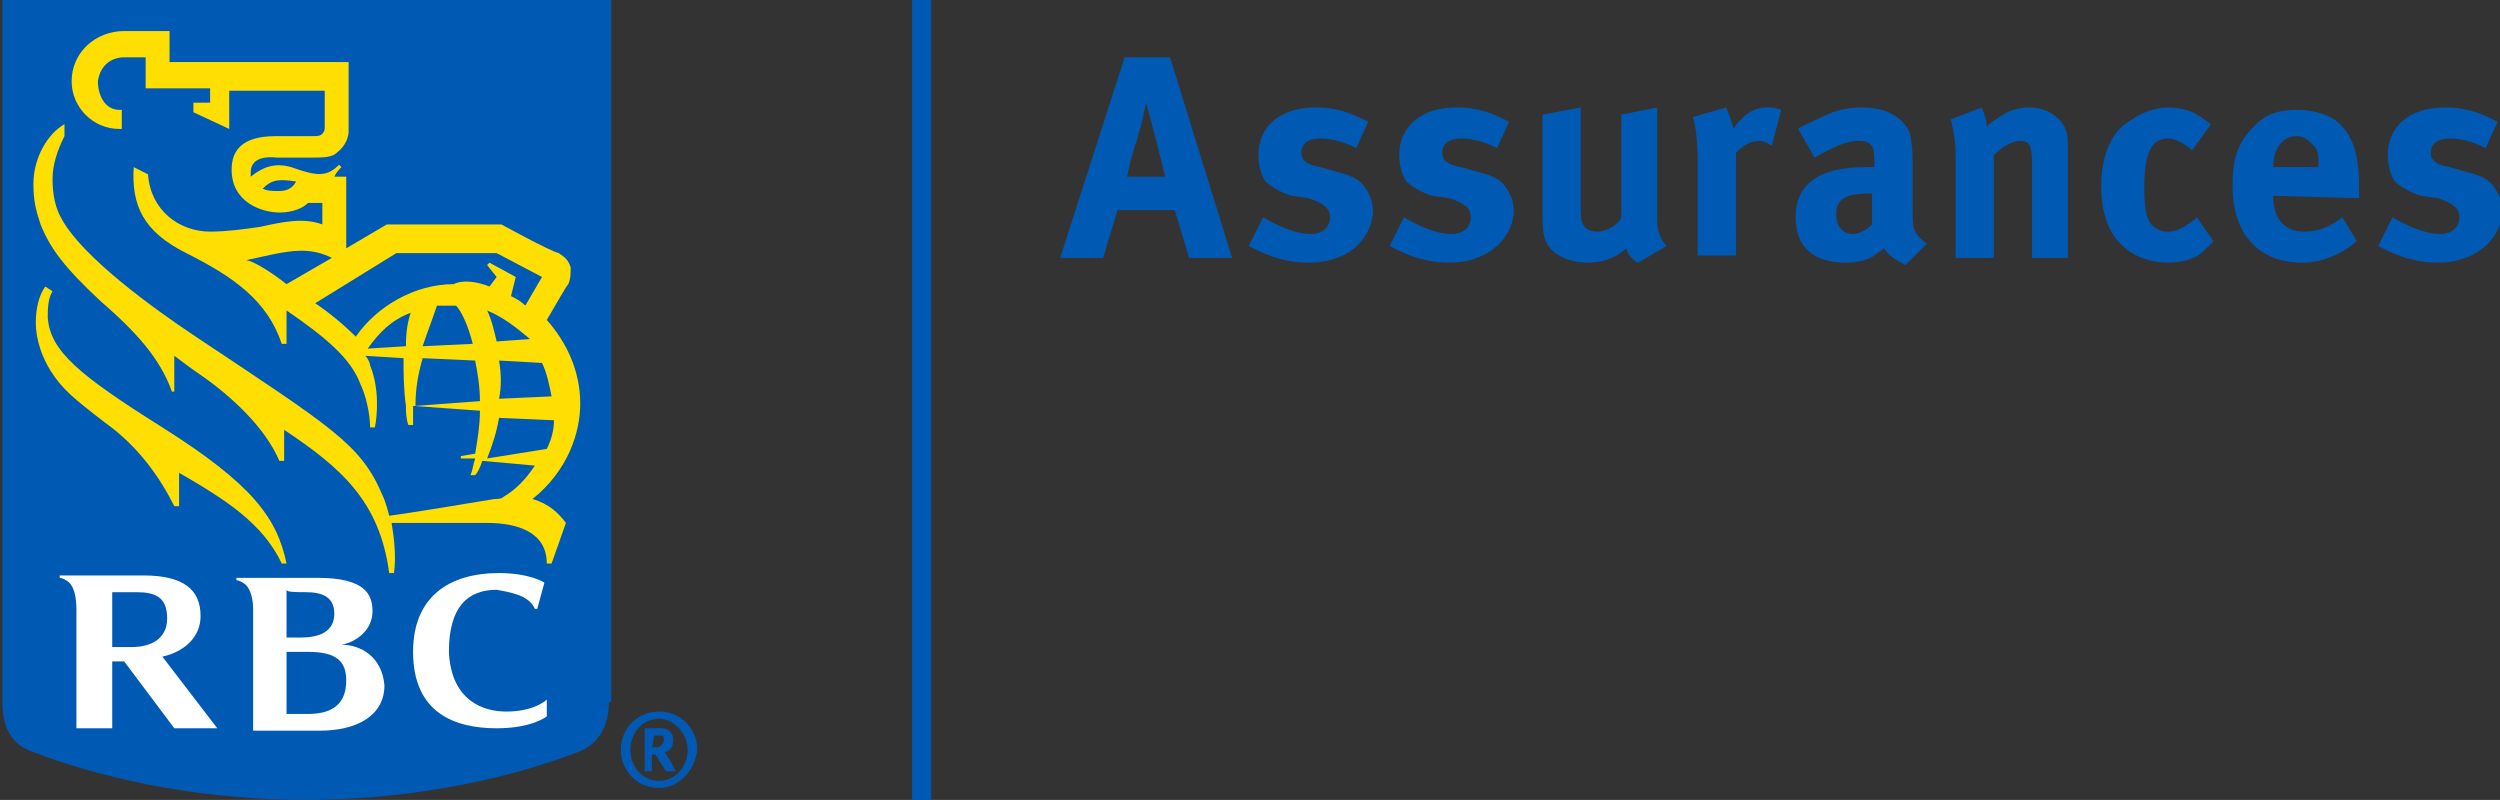 <?xml version="1.0" encoding="utf-8"?>
<!-- Generator: Adobe Illustrator 21.0.2, SVG Export Plug-In . SVG Version: 6.00 Build 0)  -->
<!DOCTYPE svg PUBLIC "-//W3C//DTD SVG 1.1//EN" "http://www.w3.org/Graphics/SVG/1.1/DTD/svg11.dtd">
<svg version="1.1" id="One_line_x2C__cmyk_x2C__positive"
	 xmlns="http://www.w3.org/2000/svg" xmlns:xlink="http://www.w3.org/1999/xlink" x="0px" y="0px" viewBox="0 0 104.7 33.5"
	 style="enable-background:new 0 0 104.7 33.5;" xml:space="preserve">
<rect x="0" y="0" width="104.7" height="33.5" fill="#333333" stroke="none"/>
<style type="text/css">
	.st0{fill:#005AB4;}
	.st1{fill:#FEDF01;}
	.st2{fill:#FFFFFF;}
</style>
<g id="Layer_2_4_">
	<g>
		<g>
			<g>
				<g>
					<g>
						<g>
							<path class="st0" d="M25.5,29.4c0,1.1-0.5,1.8-1.3,2.1c-3.4,1.3-7.5,2-11.4,2c-3.9,0-8-0.7-11.4-2c-0.9-0.3-1.3-1-1.3-2.1V0
								h25.5V29.4z"/>
							<g>
								<g>
									<path class="st1" d="M6.8,17.9c-3.5-2.2-4.7-3.2-4.8-4.6c0-0.3,0-0.8,0.2-1.1L1.9,12c-0.3,0.4-0.4,1-0.4,1.5
										c0,0.8,0.3,1.5,0.6,2c0.5,0.8,1,1.2,2.3,2.2c1.4,1,2.3,2.3,2.9,3.5h0.2v-1.4c1.9,1.1,3.5,2.1,4.3,3.8h0.2
										C11.6,21.7,10.6,20.3,6.8,17.9z"/>
									<path class="st1" d="M23.1,23.6h-0.2c0-1.3-1.2-1.7-2.5-1.7h-4c0.1,0.6,0.2,1.4,0.1,2.1h-0.2c-0.4-3-2-4.4-4.4-6v1.3h-0.2
										c-0.6-1.4-2-2.7-3.3-3.6l0,0c-0.3-0.2-0.7-0.5-1.1-0.8v1.5H7.2c-0.5-1.4-1.5-2.5-3-3.8c-1.5-1.4-2.1-2.2-2.5-3.2
										c-0.2-0.6-0.3-1-0.3-1.7c0-1.1,0.6-2.1,1.3-2.5v0.5C2.4,6.3,2.2,6.9,2.2,7.5c0,0.6,0.1,1.2,0.4,1.7
										c0.9,1.6,3.8,3.7,5.6,4.9c5.7,3.8,6.9,4.5,7.8,6.6c0.1,0.2,0.2,0.5,0.3,0.9c0.8-0.1,3.8-0.6,4.4-0.7c0.1,0,0.3,0,0.4-0.1
										c0.5-0.3,0.9-0.7,1.3-1.3l-2.2-0.2c-0.1,0.3-0.2,0.5-0.3,0.6h-0.2c0.1-0.2,0.1-0.4,0.2-0.7l-0.6,0v-0.1l0.6-0.1
										c0.1-0.6,0.2-1.2,0.2-1.8l-2.8-0.2c0,0.3,0,0.6,0,0.8h-0.2c-0.1-0.3-0.1-0.6-0.1-0.8l-0.6,0V17l0.6,0
										c-0.1-0.7-0.1-1.4-0.1-2l-1.6-0.1c0.1,0.1,0.2,0.3,0.2,0.4c0.4,1,0.3,2.1,0.2,2.6h-0.2c0-0.6-0.2-1.4-0.4-1.8
										c-0.4-1.1-1.5-2-3.1-3.1v1.4h-0.2c-0.6-1.8-2-2.8-4-3.8C6,9.7,5.5,8.6,5.6,7l0.6,0.3c0.1,1.5,1.3,2.4,2.6,2.4
										c0.7,0,1.4-0.1,2.1-0.2c0.9-0.2,1.8-0.4,2.6-0.1V8.5h-0.6c-0.2,0.2-0.6,0.4-1.2,0.4c-0.7,0-2-0.4-2-1.8
										c0-1.2,1-1.4,1.9-1.4c0.5,0,1.2,0,1.5,0c0.2,0,0.3,0,0.4-0.1c0.1-0.1,0.1-0.2,0.1-0.3c0-0.2,0-0.3,0-0.6c0-0.1,0-0.9,0-0.9
										h-4v1.6L8.1,4.7V4.3h0.7V3.7H6.1V2.4H5.2c-0.5,0-1,0.3-1.1,1C4.1,4,4.4,4.6,5,4.6h0.1v0.8H5c-1.1,0-2-0.9-2-2
										c0-1.2,1-2.1,2.2-2.1h1.9v1.3h7.5c0,0,0,1.6,0,1.9c0,0.3,0,0.8,0,1c0,0.2-0.1,0.6-0.5,0.9c-0.2,0.2-0.6,0.2-1.1,0.2
										c-0.2,0-0.7,0-1.4,0c-0.9-0.1-1.1,0.3-1.1,0.6c0,0.1,0,0.1,0,0.2C11,7,11.5,6.8,12.2,7c1.1,0.4,1.5,0.4,2-0.1l0.1,0.1
										c-0.1,0.1-0.2,0.2-0.3,0.4h0.5v3l1.7-1H21c0,0,2,1.1,2.4,1.2c0.3,0.2,0.4,0.3,0.5,0.6c0,0.2,0,0.5-0.1,0.7
										c-0.1,0.1-0.6,1-0.9,1.5c0.8,0.9,1.4,2.1,1.4,3.5c0,1.2-0.5,2.8-2,4c0.7,0.2,1.1,0.6,1.4,1L23.1,23.6z M12.4,7.6
										c-0.7-0.1-1-0.1-1.4,0.3C11.2,8,11.4,8,11.7,8C12.1,8,12.3,7.8,12.4,7.6z M12,11.9l1.9-1.1c-0.4-0.2-0.8-0.3-1.3-0.3
										c-0.7,0-1.8,0.3-2.3,0.4C10.6,10.9,11.5,11.5,12,11.9z M20.5,12l0.3-0.4l-0.4-0.5l0.1-0.1l1.1,0.6l-0.2,0.8
										c0.2,0.1,0.4,0.2,0.6,0.4l0.7-1.2l-1.9-1h-4.2l-3.4,2.1c0.6,0.4,1.2,0.9,1.7,1.4c0.9-1.3,2.5-2.2,4.1-2.2
										C19.4,11.7,20,11.8,20.5,12z M20.1,16.8c0-0.6-0.1-1.2-0.2-1.7L17.7,15c-0.2,0.7-0.3,1.3-0.3,2L20.1,16.8z M20.9,15.1
										c0.1,0.6,0.1,1.1,0,1.6l2.2-0.1c-0.1-0.5-0.2-1-0.4-1.4L20.9,15.1z M19.8,14.4c-0.2-0.8-0.5-1.4-0.7-1.6
										c-0.1,0-0.2,0-0.3,0c-0.2,0-0.3,0-0.5,0c-0.2,0.6-0.4,1.1-0.6,1.7L19.8,14.4z M20.4,13c0.2,0.4,0.3,0.9,0.4,1.3l1.4-0.1
										C21.6,13.7,21.1,13.3,20.4,13z M22.9,18.8c0.2-0.4,0.3-0.8,0.3-1.2l-2.3-0.1c-0.1,0.6-0.3,1.2-0.5,1.7L22.9,18.8z
										 M17.2,13.1c-0.8,0.3-1.3,0.8-1.8,1.5l1.6-0.1C17,13.8,17.1,13.4,17.2,13.1z"/>
								</g>
								<g>
									<path class="st2" d="M14.3,27c0.6-0.1,1.3-0.6,1.3-1.4c0-0.7-0.3-1.4-2.3-1.4c-1.5,0-3.4,0-3.4,0v0.1
										c0.1,0,0.3,0.1,0.4,0.2c0.2,0.2,0.3,0.6,0.3,1v5.1c0,0,1.9,0,2.8,0c1.5,0,2.7-0.6,2.7-1.9C16,27.5,15.1,27,14.3,27z
										 M12.8,24.8c0.7,0,1.2,0.2,1.2,0.9c0,0.8-0.7,1-1.4,1c-0.4,0-0.6,0-0.6,0v-2C12,24.8,12.4,24.8,12.8,24.8z M12.9,29.9
										c-0.3,0-0.9,0-0.9,0v-2.6c0,0,0.5,0,0.9,0c1.2,0,1.6,0.4,1.6,1.2C14.5,29.5,13.9,29.9,12.9,29.9z"/>
									<path class="st2" d="M7.3,30.5h1.8l-2.3-3c0.9-0.2,1.6-0.8,1.6-1.7c0-1.1-0.7-1.7-2.4-1.7c-1.5,0-3.5,0-3.5,0v0.1
										c0.1,0,0.3,0.1,0.4,0.2c0.2,0.2,0.3,0.6,0.3,1.1c0,0,0,5,0,5h1.5v-2.8c0,0,0.3,0,0.5,0L7.3,30.5z M4.7,24.8c0,0,0.6,0,1,0
										C6.5,24.8,7,25,7,25.9c0,0.8-0.6,1.2-1.5,1.2c-0.4,0-0.8,0-0.8,0V24.8z"/>
									<path class="st2" d="M21.9,25c0.4,0.2,0.5,0.5,0.5,0.5c0,0,0.1,0,0.1,0l0.3-1.1c0,0-0.6-0.4-1.9-0.4c-2.1,0-3.6,1-3.6,3.3
										c0,2.6,1.8,3.2,3.5,3.2c1.5,0,2.1-0.5,2.1-0.5v-0.7c0,0-0.5,0.5-1.7,0.5c-0.9,0-2.3-0.4-2.4-2.5c0-1.9,0.8-2.6,2-2.6
										C21.4,24.8,21.7,24.9,21.9,25z"/>
								</g>
							</g>
						</g>
					</g>
				</g>
			</g>
		</g>
	</g>
</g>
<g>
	<g>
		<path class="st0" d="M27.6,33c-0.9,0-1.6-0.7-1.6-1.6c0-0.9,0.7-1.6,1.6-1.6c0.9,0,1.6,0.7,1.6,1.6C29.1,32.3,28.4,33,27.6,33z
			 M27.6,30.1c-0.7,0-1.2,0.6-1.2,1.3c0,0.7,0.5,1.3,1.2,1.3c0.7,0,1.2-0.6,1.2-1.3C28.8,30.7,28.2,30.1,27.6,30.1z M27.7,30.5
			c0.3,0,0.5,0.2,0.5,0.5c0,0.3-0.2,0.5-0.4,0.5c0,0,0.1,0,0.1,0.1c0.1,0.1,0.4,0.7,0.4,0.7h-0.4c-0.1-0.1-0.1-0.2-0.2-0.3
			c-0.2-0.3-0.2-0.4-0.3-0.4c0,0,0,0-0.1,0v0.7H27v-1.8L27.7,30.5L27.7,30.5z M27.3,31.3h0.1c0.2,0,0.2,0,0.3-0.1
			c0,0,0.1-0.1,0.1-0.2c0-0.1,0-0.2-0.1-0.2c0,0-0.1,0-0.2,0h-0.1L27.3,31.3L27.3,31.3z"/>
	</g>
</g>
<g>
	<rect x="38.2" class="st0" width="0.8" height="33.5"/>
</g>
<g>
	<path class="st0" d="M49.8,10.8l-0.6-2h-2.4l-0.6,2h-1.8l2.7-8.4H49l2.6,8.4H49.8z M48.4,5.8C48.3,5.4,48,4.3,48,4.3
		s-0.2,1-0.4,1.6c-0.2,0.6-0.3,1-0.4,1.5h1.6C48.8,7.4,48.6,6.6,48.4,5.8z"/>
	<path class="st0" d="M54.8,11c-0.8,0-1.6-0.2-2.5-0.7l0.6-1.2c0.5,0.3,1.3,0.7,2,0.7c0.5,0,0.8-0.3,0.8-0.7c0-0.4-0.3-0.6-0.9-0.8
		l-0.7-0.1c-0.4-0.1-0.9-0.4-1.1-0.6c-0.2-0.3-0.3-0.7-0.3-1.1c0-1.2,0.9-2,2.4-2c1,0,1.6,0.3,2.2,0.6l-0.5,1.1
		c-0.6-0.3-1.1-0.4-1.5-0.4c-0.5,0-0.8,0.2-0.8,0.6c0,0.3,0.2,0.5,0.8,0.6l0.7,0.2c0.8,0.2,1,0.4,1.2,0.7c0.2,0.3,0.3,0.6,0.3,1
		C57.4,10.1,56.4,11,54.8,11z"/>
	<path class="st0" d="M60.7,11c-0.8,0-1.6-0.2-2.5-0.7l0.6-1.2c0.5,0.3,1.3,0.7,2,0.7c0.5,0,0.8-0.3,0.8-0.7c0-0.4-0.3-0.6-0.9-0.8
		l-0.7-0.1c-0.4-0.1-0.9-0.4-1.1-0.6c-0.2-0.3-0.3-0.7-0.3-1.1c0-1.2,0.9-2,2.4-2c1,0,1.6,0.3,2.2,0.6l-0.5,1.1
		c-0.6-0.3-1.1-0.4-1.5-0.4c-0.5,0-0.8,0.2-0.8,0.6c0,0.3,0.2,0.5,0.8,0.6l0.7,0.2c0.8,0.2,1,0.4,1.2,0.7c0.2,0.3,0.3,0.6,0.3,1
		C63.3,10.1,62.2,11,60.7,11z"/>
	<path class="st0" d="M68.6,11c-0.2-0.1-0.4-0.3-0.5-0.6c-0.4,0.4-1,0.6-1.6,0.6c-0.9,0-1.6-0.4-1.8-1c-0.1-0.3-0.1-0.6-0.1-1.2V4.8
		l1.6-0.3v3.9c0,0.6,0,0.8,0.1,1s0.3,0.3,0.6,0.3c0.4,0,0.9-0.3,1-0.6V4.8l1.5-0.3v4.7c0,0.4,0.1,0.8,0.4,1.1L68.6,11z"/>
	<path class="st0" d="M74.2,6.1C74,6,73.9,5.9,73.7,5.9c-0.4,0-0.7,0.2-1,0.5v4.3h-1.6V6.7c0-0.8-0.1-1.5-0.2-1.8l1.4-0.4
		c0.1,0.3,0.2,0.5,0.3,0.9c0.3-0.5,0.8-0.9,1.4-0.9c0.2,0,0.3,0,0.6,0.1L74.2,6.1z"/>
	<path class="st0" d="M79.8,11.1c-0.4-0.2-0.7-0.4-0.9-0.7c-0.1,0.1-0.3,0.2-0.4,0.3c-0.3,0.2-0.7,0.3-1.2,0.3
		c-1.4,0-2.1-0.7-2.1-1.9c0-1.4,1-2.1,2.9-2.1c0.1,0,0.2,0,0.4,0V6.8c0-0.7-0.1-0.9-0.7-0.9c-0.5,0-1.1,0.3-1.8,0.7l-0.7-1.2
		c0.3-0.2,0.6-0.3,1-0.5c0.6-0.3,1.1-0.4,1.7-0.4c1,0,1.7,0.4,2,1.1C80,5.8,80.1,6,80.1,6.7l0,2.1c0,0.7,0,1,0.6,1.4L79.8,11.1z
		 M78.4,8.1c-1.1,0-1.5,0.2-1.5,0.9c0,0.5,0.3,0.8,0.7,0.8c0.3,0,0.6-0.2,0.8-0.4L78.4,8.1L78.4,8.1L78.4,8.1z"/>
	<path class="st0" d="M85.1,10.8v-4c0-0.7-0.1-0.9-0.5-0.9c-0.3,0-0.7,0.2-1.1,0.6v4.3h-1.6V6.4c0-0.5-0.1-1-0.2-1.4L83,4.5
		c0.1,0.3,0.2,0.5,0.2,0.8c0.2-0.2,0.4-0.3,0.7-0.5c0.3-0.2,0.7-0.3,1.1-0.3c0.7,0,1.3,0.4,1.5,0.9c0.1,0.2,0.1,0.5,0.1,0.9v4.5
		L85.1,10.8L85.1,10.8z"/>
	<path class="st0" d="M92.2,10.6c-0.4,0.3-0.9,0.4-1.5,0.4C89,10.9,88,9.8,88,7.8c0-1.4,0.5-2.4,1.3-2.8c0.4-0.3,1-0.5,1.5-0.5
		c0.4,0,0.9,0.1,1.2,0.3c0.2,0.1,0.3,0.2,0.6,0.4l-0.8,1.1c-0.3-0.3-0.7-0.5-1-0.5c-0.7,0-1,0.6-1,2.1c0,0.8,0.1,1.3,0.3,1.5
		c0.2,0.2,0.4,0.3,0.7,0.3c0.4,0,0.7-0.2,1.1-0.5L92,9.1l0.7,1C92.5,10.3,92.4,10.4,92.2,10.6z"/>
	<path class="st0" d="M95.2,8.2L95.2,8.2c0,1,0.5,1.5,1.3,1.5c0.6,0,1.1-0.2,1.6-0.6l0.6,1c-0.7,0.6-1.5,0.9-2.3,0.9
		c-1.8,0-2.9-1.2-2.9-3.2c0-1.1,0.2-1.8,0.8-2.4c0.5-0.6,1.1-0.8,1.9-0.8c0.7,0,1.4,0.2,1.8,0.6c0.6,0.6,0.8,1.4,0.8,2.7v0.4
		L95.2,8.2L95.2,8.2z M97.1,7c0-0.5,0-0.7-0.2-0.9c-0.2-0.2-0.4-0.4-0.7-0.4c-0.6,0-1,0.5-1,1.3v0L97.1,7L97.1,7L97.1,7z"/>
	<path class="st0" d="M102.1,11c-0.8,0-1.6-0.2-2.5-0.7l0.6-1.2c0.5,0.3,1.3,0.7,2,0.7c0.5,0,0.8-0.3,0.8-0.7c0-0.4-0.3-0.6-0.9-0.8
		l-0.7-0.1c-0.4-0.1-0.9-0.4-1.1-0.6c-0.2-0.3-0.3-0.7-0.3-1.1c0-1.2,0.9-2,2.4-2c1,0,1.6,0.3,2.2,0.6l-0.5,1.1
		c-0.6-0.3-1.1-0.4-1.5-0.4c-0.5,0-0.8,0.2-0.8,0.6c0,0.3,0.2,0.5,0.8,0.6l0.7,0.2c0.8,0.2,1,0.4,1.2,0.7c0.2,0.3,0.3,0.6,0.3,1
		C104.7,10.1,103.6,11,102.1,11z"/>
</g>
</svg>
